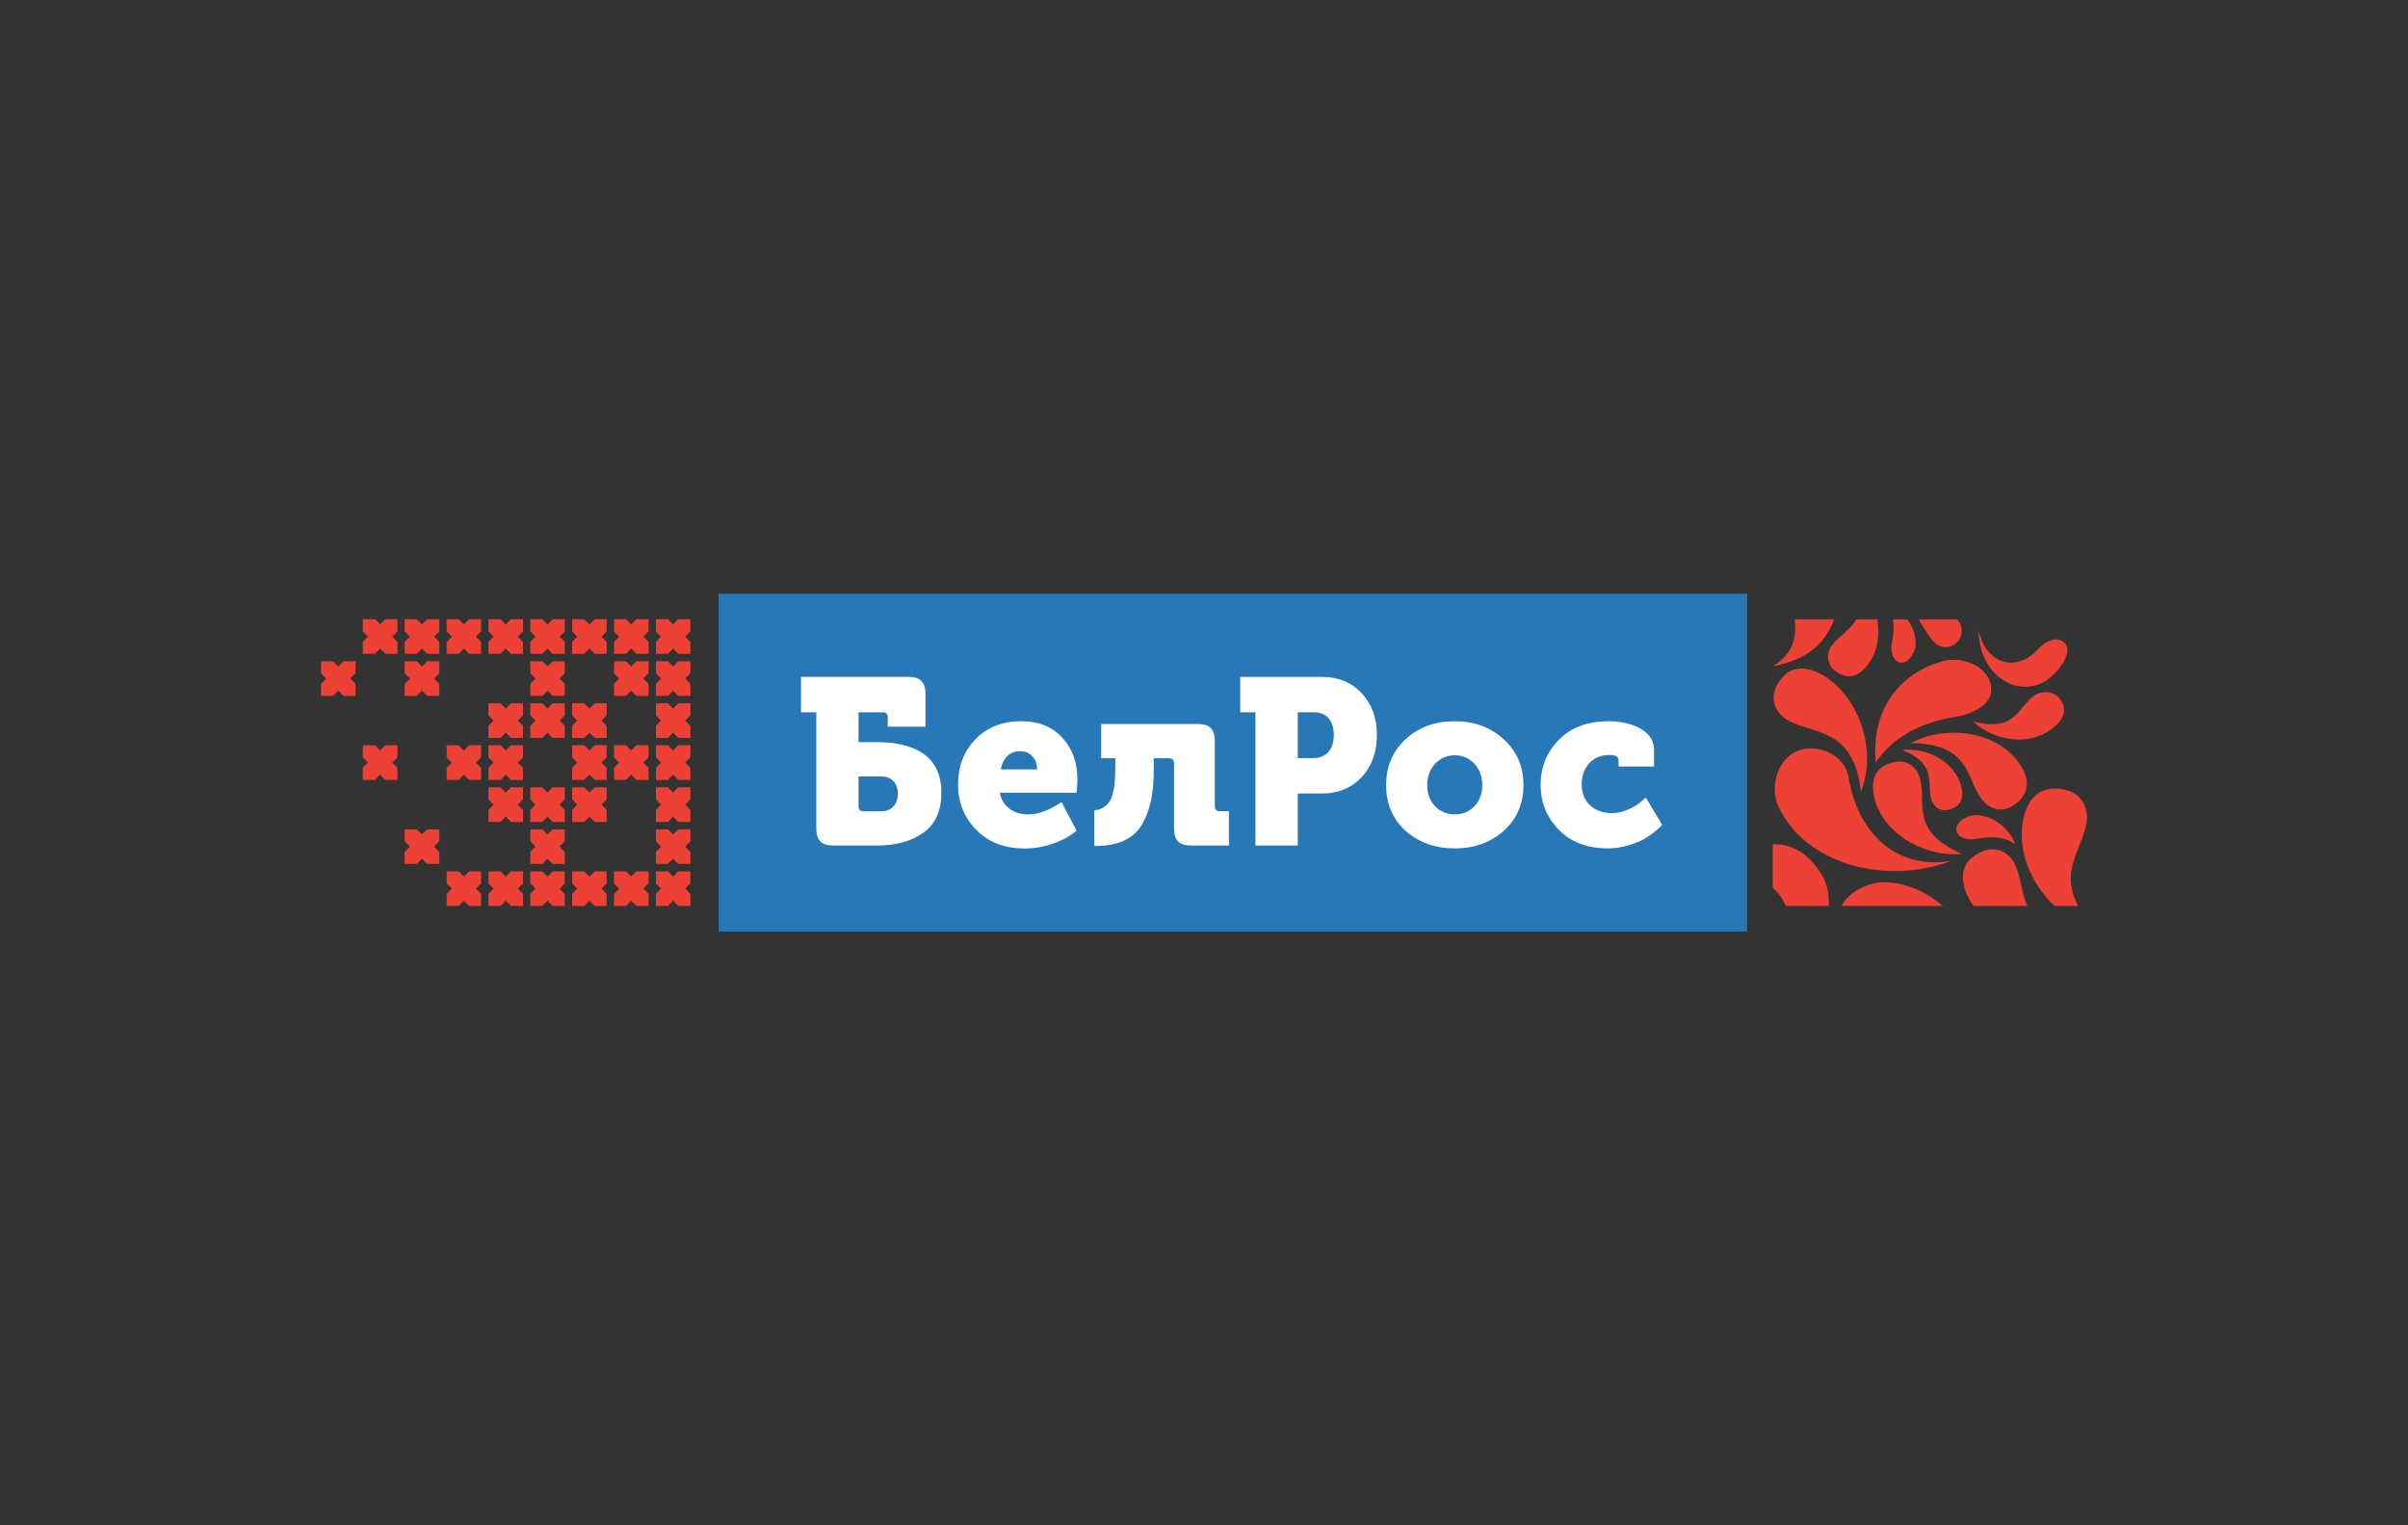 <svg fill="#fff" xmlns="http://www.w3.org/2000/svg" width="300" height="190"><rect width="100%" height="100%" fill="#333333" stroke="none"/><path fill="#2878B8" d="M89.54 116.04h128.12V73.96H89.54z"/><path d="M101.7 88.73h-1.91v-4.42h13.37c1.5 0 2.14.66 2.14 2.15v4.06h-4.7v-1.15c0-.45-.2-.64-.63-.64h-3.01v3.72h2.37c1.52 0 2.75.13 4.24.68 2.08.76 3.71 2.41 3.71 5.58 0 2.3-.76 3.97-2.26 5.03-1.51 1.06-3.41 1.58-5.73 1.58h-5.44c-1.5 0-2.15-.63-2.15-2.15V88.73zm5.26 11.68c0 .45.21.65.65.65h2.17c1.32 0 2.08-.93 2.08-2.19 0-1.26-.73-2.15-2.04-2.15h-2.86v3.69zM121.51 92.1c1.43-1.49 3.34-2.26 5.72-2.26 2.18 0 3.87.68 5.12 2.06 1.26 1.35 1.88 3.11 1.88 5.25 0 .36-.04.88-.12 1.6h-9.56c.36 1.76 1.8 2.7 3.52 2.7 1.27 0 2.65-.51 4.18-1.54l1.88 3.56c-1.62 1.37-4.11 2.22-6.45 2.22-2.57 0-4.59-.8-6.09-2.36-1.5-1.55-2.23-3.43-2.23-5.57 0-2.28.7-4.16 2.15-5.66zm7.7 3.74c0-1.29-.84-2.27-2.1-2.27-1.3 0-2.11.77-2.44 2.27h4.54zM136.34 100.94c.85-.08 1.49-.47 1.93-1.18.45-.69.68-2.07.68-4.13v-1.18h-1.76v-4.27h12.02c1.49 0 2.14.65 2.14 2.15v8.08c0 .45.2.64.65.64h1.11v4.27h-4.7c-1.5 0-2.14-.64-2.14-2.15v-8.05c0-.44-.2-.67-.65-.67h-1.88v1.23c0 3.06-.39 5.17-1.47 7.02-1.06 1.8-3.02 2.71-5.93 2.68v-4.44zM156.41 105.32V88.73h-1.9v-4.41h10.2c2.02 0 3.67.68 4.93 2.03 1.27 1.35 1.9 3.07 1.9 5.2 0 2.15-.63 3.88-1.9 5.26-1.26 1.34-2.91 2.03-4.93 2.03h-3.03v6.48h-5.27zm5.27-10.89h1.96c1.65 0 2.53-1.16 2.53-2.88 0-1.75-.88-2.82-2.45-2.82h-2.04v5.7zM175.13 92.07c1.65-1.5 3.68-2.23 6.09-2.23 2.44 0 4.45.73 6.1 2.23 1.64 1.48 2.48 3.39 2.48 5.74 0 2.32-.84 4.23-2.48 5.7-1.61 1.43-3.64 2.17-6.07 2.17-2.44 0-4.47-.74-6.12-2.17-1.61-1.47-2.44-3.38-2.44-5.7 0-2.35.83-4.26 2.44-5.74zm6.12 9.38c1.89 0 3.42-1.43 3.42-3.64 0-2.23-1.53-3.73-3.42-3.73-1.91 0-3.44 1.5-3.44 3.73 0 2.21 1.53 3.64 3.44 3.64zM194.17 92.2c1.49-1.57 3.61-2.36 6.32-2.36 2.11 0 5.58.83 5.58 3.56v2.08h-4.42v-.79c0-.45-.36-.65-1.16-.65-2.1 0-3.44 1.57-3.44 3.65 0 2.37 1.71 3.6 3.82 3.6 1.3 0 2.88-.78 3.61-1.46l.56-.49 2.03 3.4c-.11.15-.26.35-1.13 1.03-.43.32-.88.62-1.38.88-.93.49-2.58 1.03-4.19 1.03-2.59 0-4.64-.76-6.17-2.32-1.51-1.56-2.26-3.41-2.26-5.61 0-2.14.73-4.01 2.23-5.55z"/><path fill="#EE4136" d="m83.86 109.19-.65-.65h-1.49v1.5l.64.65-.64.65v1.51h1.49l.65-.65.65.65h1.5v-1.51l-.65-.65.65-.65v-1.5h-1.5l-.65.65zm-5.22 0-.65-.65H76.5v1.5l.65.65-.65.65v1.51h1.49l.65-.65.65.65h1.51v-1.51l-.65-.65.65-.65v-1.5h-1.51l-.65.65zm-5.2 0-.65-.65h-1.51v1.5l.64.65-.64.65v1.51h1.51l.65-.65.65.65h1.49v-1.51l-.65-.65.65-.65v-1.5h-1.49l-.65.65zm-5.22 0-.65-.65h-1.5v1.5l.65.65-.65.65v1.51h1.5l.65-.65.64.65h1.5v-1.51l-.65-.65.65-.65v-1.5h-1.5l-.64.65zm-5.21 0-.66-.65h-1.5v1.5l.65.65-.65.65v1.51h1.5l.66-.65.65.65h1.5v-1.51l-.65-.65.65-.65v-1.5h-1.5l-.65.65zm-5.22 0-.65-.65h-1.49v1.5l.64.65-.64.65v1.51h1.49l.65-.65.65.65h1.5v-1.51l-.65-.65.65-.65v-1.5h-1.5l-.65.65zm26.07-5.24-.65-.64h-1.49v1.49l.64.65-.64.67v1.49h1.49l.65-.64.65.64h1.5v-1.49l-.65-.67.65-.65v-1.49h-1.5l-.65.64zm-15.64 0-.65-.64h-1.5v1.49l.65.65-.65.67v1.49h1.5l.65-.64.64.64h1.5v-1.49l-.65-.67.65-.65v-1.49h-1.5l-.64.64zm-15.65 0-.65-.64h-1.5v1.49l.65.65-.65.67v1.49h1.5l.65-.64.65.64h1.51v-1.49l-.65-.67.65-.65v-1.49h-1.51l-.65.64zm31.29-5.23-.65-.65h-1.49v1.51l.64.65-.64.65v1.5h1.49l.65-.65.65.65h1.5v-1.5l-.65-.65.65-.65v-1.51h-1.5l-.65.65zm-10.42 0-.65-.65h-1.51v1.51l.64.65-.64.65v1.5h1.51l.65-.65.65.65h1.49v-1.5l-.65-.65.65-.65v-1.51h-1.49l-.65.65zm-5.22 0-.65-.65h-1.5v1.51l.65.65-.65.65v1.5h1.5l.65-.65.64.65h1.5v-1.5l-.65-.65.65-.65v-1.51h-1.5l-.64.65zm-5.21 0-.66-.65h-1.5v1.51l.65.65-.65.65v1.5h1.5l.66-.65.65.65h1.5v-1.5l-.65-.65.65-.65v-1.51h-1.5l-.65.65zm20.85-5.22-.65-.67h-1.49v1.51l.64.65-.64.65v1.51h1.49l.65-.66.65.66h1.5v-1.51l-.65-.65.65-.65v-1.51h-1.5l-.65.67zm-5.22 0-.65-.67H76.5v1.51l.65.65-.65.65v1.51h1.49l.65-.66.65.66h1.51v-1.51l-.65-.65.65-.65v-1.51h-1.51l-.65.67zm-5.2 0-.65-.67h-1.51v1.51l.64.65-.64.65v1.51h1.51l.65-.66.65.66h1.49v-1.51l-.65-.65.65-.65v-1.51h-1.49l-.65.67zm-10.43 0-.66-.67h-1.5v1.51l.65.65-.65.65v1.51h1.5l.66-.66.65.66h1.5v-1.51l-.65-.65.65-.65v-1.51h-1.5l-.65.67zm-5.22 0-.65-.67h-1.49v1.51l.64.65-.64.65v1.51h1.49l.65-.66.65.66h1.5v-1.51l-.65-.65.65-.65v-1.51h-1.5l-.65.67zm-10.43 0-.64-.67H45.2v1.51l.65.65-.65.65v1.51h1.52l.64-.66.65.66h1.5v-1.51l-.65-.65.65-.65v-1.51h-1.5l-.65.67zm36.5-5.24-.65-.65h-1.49v1.5l.64.65-.64.64v1.52h1.49l.65-.65.65.65h1.5V90.4l-.65-.64.65-.65v-1.5h-1.5l-.65.65zm-10.42 0-.65-.65h-1.51v1.5l.64.65-.64.64v1.52h1.51l.65-.65.65.65h1.49V90.4l-.65-.64.65-.65v-1.5h-1.49l-.65.65zm-5.22 0-.65-.65h-1.5v1.5l.65.65-.65.64v1.52h1.5l.65-.65.64.65h1.5V90.4l-.65-.64.65-.65v-1.5h-1.5l-.64.65zm-5.21 0-.66-.65h-1.5v1.5l.65.65-.65.64v1.52h1.5l.66-.65.65.65h1.5V90.4l-.65-.64.65-.65v-1.5h-1.5l-.65.65zm20.85-5.24-.65-.65h-1.49v1.5l.64.65-.64.66v1.5h1.49l.65-.65.65.65h1.5v-1.5l-.65-.66.65-.65v-1.5h-1.5l-.65.65zm-5.22 0-.65-.65H76.5v1.5l.65.65-.65.66v1.5h1.49l.65-.65.65.65h1.51v-1.5l-.65-.66.65-.65v-1.5h-1.51l-.65.65zm-10.42 0-.65-.65h-1.5v1.5l.65.65-.65.66v1.5h1.5l.65-.65.64.65h1.5v-1.5l-.65-.66.65-.65v-1.5h-1.5l-.64.65zm-15.65 0-.65-.65h-1.5v1.5l.65.65-.65.66v1.5h1.5l.65-.65.65.65h1.51v-1.5l-.65-.66.65-.65v-1.5h-1.51l-.65.65zm-10.43 0-.65-.65H40v1.5l.65.65-.65.66v1.5h1.49l.65-.65.65.65h1.5v-1.5l-.65-.66.65-.65v-1.5h-1.5l-.65.65zm43.87-5.89h-1.5l-.65.65-.65-.65h-1.49v1.52l.64.65-.64.64v1.5h1.49l.65-.65.65.65h1.5v-1.5l-.65-.64.65-.65v-1.52zm-7.37.65-.65-.65H76.5v1.52l.65.65-.65.64v1.5h1.49l.65-.65.65.65h1.51v-1.5l-.65-.64.65-.65v-1.52h-1.51l-.65.65zm-5.2 0-.65-.65h-1.51v1.52l.64.65-.64.64v1.5h1.51l.65-.65.65.65h1.49v-1.5l-.65-.64.65-.65v-1.52h-1.49l-.65.65zm-5.22 0-.65-.65h-1.5v1.52l.65.65-.65.64v1.5h1.5l.65-.65.64.65h1.5v-1.5l-.65-.64.65-.65v-1.52h-1.5l-.64.65zm-5.21 0-.66-.65h-1.5v1.52l.65.65-.65.64v1.5h1.5l.66-.65.65.65h1.5v-1.5l-.65-.64.65-.65v-1.52h-1.5l-.65.65zm-5.22 0-.65-.65h-1.49v1.52l.64.65-.64.64v1.5h1.49l.65-.65.65.65h1.5v-1.5l-.65-.64.65-.65v-1.52h-1.5l-.65.65zm-5.22 0-.65-.65h-1.5v1.52l.65.65-.65.64v1.5h1.5l.65-.65.65.65h1.51v-1.5l-.65-.64.65-.65v-1.52h-1.51l-.65.65zm-5.21 0-.64-.65H45.2v1.52l.65.65-.65.64v1.5h1.52l.64-.65.65.65h1.5v-1.5l-.65-.64.65-.65v-1.52h-1.5l-.65.65zM239.22 97.05c-.38-1.56-1.69-2.42-3.17-2.14-3.26.63-2.93 3.51-2.3 5.25 1.48 4.09 6.37 6.64 10.71 6.21-6.5-2.77-4.45-6.24-5.24-9.32zm-8.91-.21c-.36-2.33-2.81-3.83-5.19-3.59-3.49.35-4.78 4.54-3.57 7.18 3.42 7.38 13.6 9.84 21.55 6.8-7.2 1.21-11.76-3.91-12.79-10.39zm-2.41-12.21c-1.71-1.28-4.79-2.59-6.55.8-.82 1.56-.28 3.29 1.31 4.24 3.15 1.85 8.27.83 9.18 8.93 1.91-4.66.12-10.97-3.94-13.97zm18.27 19.87c1.6-.31 3.43-.41 4.89.65-.78-2.11-3.04-3.81-5.27-3.59-.96.1-2.54 1.13-1.93 2.23.37.68 1.52.88 2.32.71h-.01zm-9.76-22.08c1.1.6 2.13-.96 2.23-1.93.12-1.18-.3-2.36-1.03-3.34h-1.78c.17.98.07 2-.13 2.94-.17.82.03 1.95.71 2.33zm-7.83 1.1c2.13 1.73 3.76-.02 4.53-1.33.86-1.5 1.08-3.29.78-5.04h-2.63c-.76 1.36-2.16 2.06-3.03 3.24-.76 1.07-.61 2.35.35 3.13zm12.01 16c.28 1.01 1.14 1.57 2.13 1.36 2.14-.47 1.88-2.35 1.44-3.49-1.03-2.7-4.29-4.31-7.16-3.96 4.34 1.73 3.04 4.06 3.59 6.09zm-19.74 5.63v5.44c.65.53 1.2 1.28 1.63 2.26h5.34c.1-1.28-.15-2.66-.78-3.76-1.68-2.81-3.81-4.01-6.19-3.94zm26.14.9c-3.53 1.48-2.51 4.59-1.41 6.38.08.14.18.29.28.42h6.73c-.79-1.68-.79-3.56-1.56-5.17-.78-1.65-2.43-2.3-4.04-1.63zm-17.53 6.8h12.59c-2.11-1.81-4.74-2.98-7.46-2.96-1.72.02-4.39 1.2-5.13 2.96zm27.81-14.48c-4.19-.9-5.24 2.66-5.38 5.05-.2 3.5 1.48 6.94 4.06 9.43h2.96c-2.36-4.41.5-7.07 1.03-10.34.33-2.05-.78-3.73-2.67-4.14zM228.5 77.15h-4.92c.3 2.16-.19 4.34-2.71 5.85 4.45-.88 6.55-2.91 7.63-5.85zm12.72 3.08c.9.65 2.16.43 2.81-.47.58-.81.46-1.93-.23-2.61h-4.76c.7 1.2 1.65 2.71 2.18 3.08zm6.82 6.05c.38-2.86-3.2-4.82-6.32-3.84-4.92 1.51-8.66 5.77-8.03 12.55 2.26-3.44 6.13-5.09 9.84-5.68 1.88-.3 4.26-1.27 4.51-3.03zm2.91 8.03c-3.08-3.39-8.85-3.91-12.91-1.75 7.44.09 6.86 4.29 8.83 6.97 1.02 1.37 2.63 1.68 3.96.8 2.91-1.91 1.43-4.57.12-6.02zm4.8-10.19c1.5-1.43 2.53-3.48 1.18-4.26-1.01-.6-2.28.18-3.09 1.07-2.64 2.86-6.47 1.82-7.33-2.43.01 6.02 5.62 9.03 9.24 5.62zm.75 2.79c-.75-.86-2.26-.91-3.22-.16-1.89 1.48-2.3 4.48-7.45 3.12 2.39 2.28 6.48 3.03 9.27 1.28 1.18-.75 3.06-2.34 1.4-4.24z"/></svg>